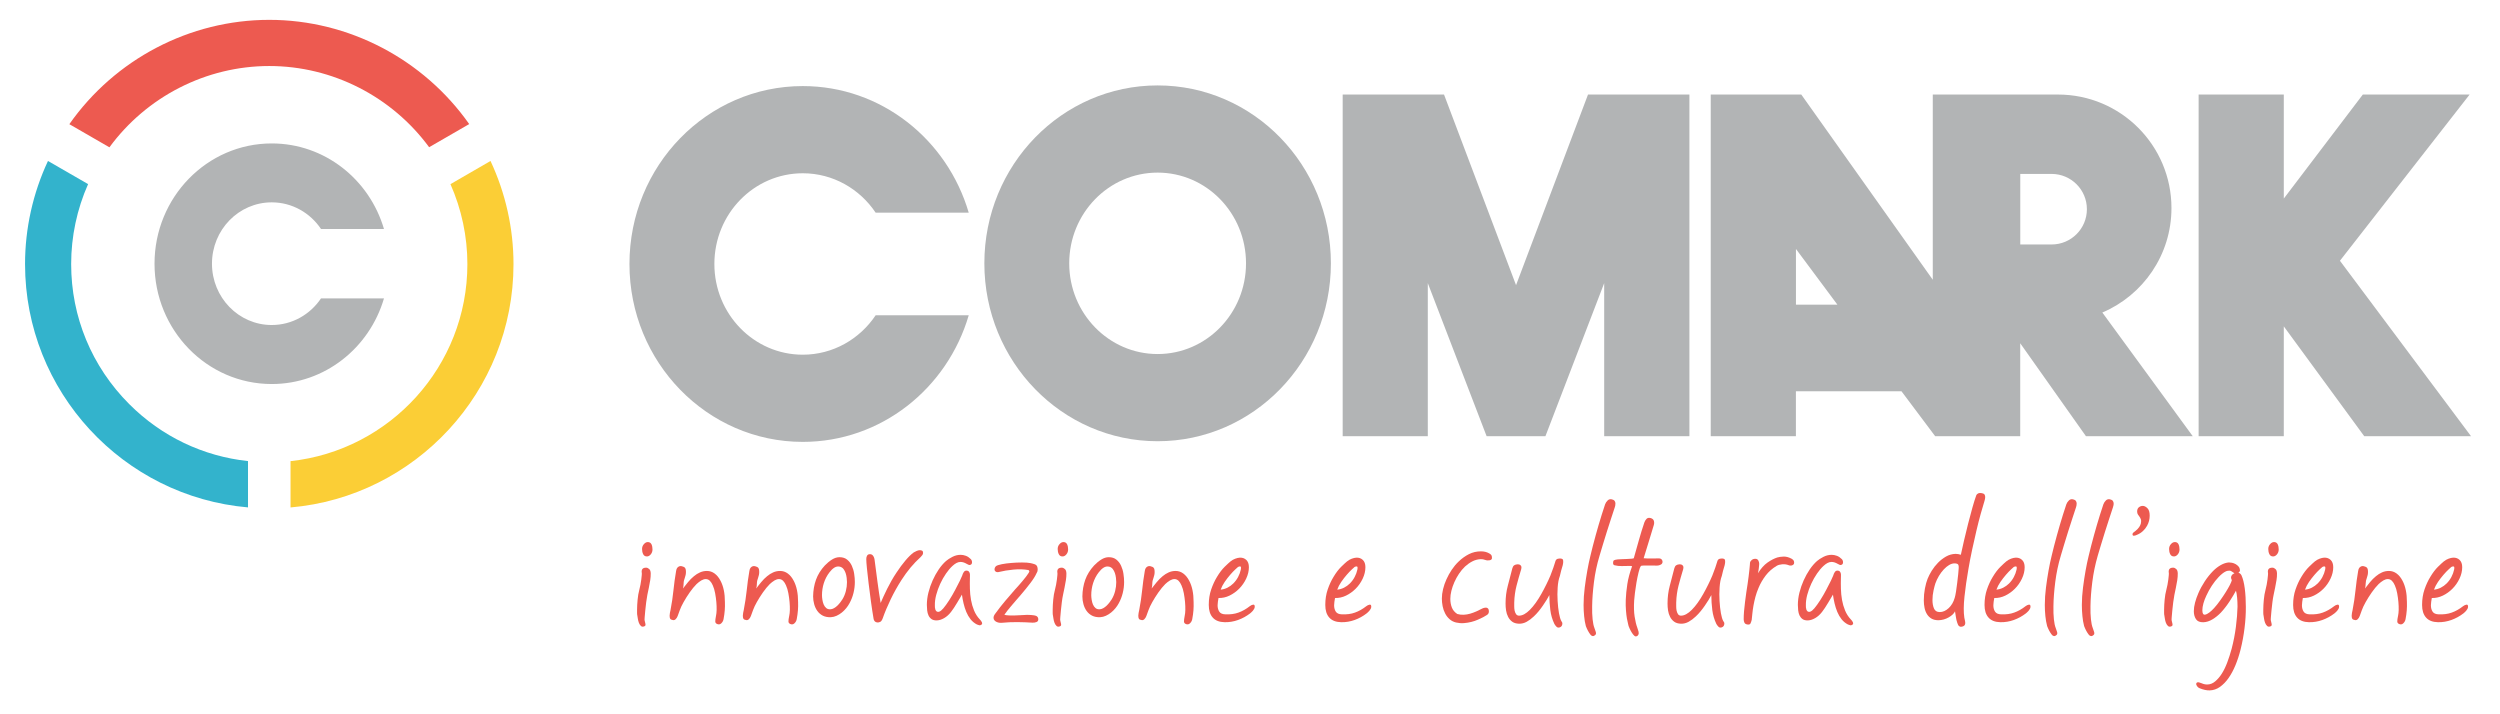 <?xml version="1.0" encoding="UTF-8"?> <svg xmlns="http://www.w3.org/2000/svg" xmlns:xlink="http://www.w3.org/1999/xlink" version="1.1" id="Layer_1" x="0px" y="0px" viewBox="0 0 496.06 141.73" style="enable-background:new 0 0 496.06 141.73;" xml:space="preserve"> <style type="text/css"> .st0{fill:#B2B4B5;} .st1{fill:#ED5A50;} .st2{fill:#33B3CC;} .st3{fill:#FBCE36;} </style> <g> <g> <g> <g> <path class="st0" d="M229.7,16.95c-18.99,0-34.38,15.8-34.38,35.3c0,19.49,15.39,35.3,34.38,35.3 c18.99,0,34.38-15.81,34.38-35.3C264.09,32.75,248.69,16.95,229.7,16.95 M229.7,70.25c-9.68,0-17.54-8.06-17.54-18 c0-9.94,7.85-18,17.54-18c9.69,0,17.54,8.06,17.54,18C247.24,62.19,239.39,70.25,229.7,70.25"></path> </g> <polygon class="st0" points="300.82,56.58 286.53,18.76 266.42,18.76 266.42,86.55 283.31,86.55 283.31,56.18 294.98,86.55 306.65,86.55 318.31,56.18 318.31,86.55 335.22,86.55 335.22,18.76 315.1,18.76 "></polygon> <polygon class="st0" points="453.16,39.4 453.16,18.76 436.26,18.76 436.26,86.55 453.16,86.55 453.16,64.76 469.12,86.55 490.31,86.55 464.3,51.74 490.03,18.76 468.84,18.76 "></polygon> <path class="st0" d="M173.75,62.56c-3.16,4.72-8.46,7.82-14.46,7.82c-9.69,0-17.54-8.06-17.54-18c0-9.95,7.85-18,17.54-18 c6,0,11.3,3.1,14.46,7.82h18.47c-4.26-14.53-17.38-25.12-32.93-25.12c-18.99,0-34.39,15.8-34.39,35.3 c0,19.49,15.4,35.3,34.39,35.3c15.54,0,28.67-10.59,32.93-25.12H173.75z"></path> <path class="st0" d="M435.09,86.55l-17.93-24.53v-0.01c8.06-3.43,13.71-11.42,13.71-20.73c0-12.44-10.08-22.52-22.52-22.52h-4.59 l0,0h-20.25l0,36.75l-26.09-36.75h-17.97v67.79h16.9v-8.91h20.95l6.68,8.91l16.88,0l0-18.44l13.04,18.44H435.09z M356.36,60.46 V49.4l8.23,11.06H356.36z M407.09,48.51h-6.22v-14h6.22c3.86,0,7,3.13,7,7S410.96,48.51,407.09,48.51"></path> </g> <g> <path class="st0" d="M63.7,59.2c-2.14,3.19-5.72,5.29-9.78,5.29c-6.55,0-11.86-5.45-11.86-12.17c0-6.72,5.31-12.17,11.86-12.17 c4.06,0,7.64,2.1,9.78,5.29h12.49c-2.88-9.83-11.76-16.98-22.27-16.98c-12.84,0-23.26,10.69-23.26,23.87s10.41,23.87,23.26,23.87 c10.51,0,19.39-7.16,22.27-16.99H63.7z"></path> <g> <path class="st1" d="M53.43,3.94c15.79,0,30.63,7.83,39.67,20.68l-7.95,4.59C77.78,19.18,65.98,13.1,53.43,13.1 c-12.55,0-24.35,6.09-31.72,16.13l-7.95-4.59C22.79,11.77,37.63,3.94,53.43,3.94"></path> <path class="st2" d="M9.52,31.94l7.96,4.59c-2.21,4.98-3.36,10.4-3.36,15.87c0,10.48,4.09,20.35,11.53,27.79 c6.42,6.43,14.67,10.35,23.56,11.3v9.19C24.45,98.54,4.97,77.7,4.97,52.4C4.97,45.33,6.53,38.33,9.52,31.94"></path> <path class="st3" d="M97.33,31.94c2.99,6.39,4.56,13.39,4.56,20.47c0,25.3-19.49,46.13-44.24,48.28v-9.19 c19.7-2.12,35.09-18.84,35.09-39.09c0-5.47-1.15-10.89-3.36-15.87L97.33,31.94"></path> </g> </g> </g> <g> <path class="st1" d="M128.22,119.5c-0.07,0.56-0.13,1.1-0.18,1.61c-0.05,0.51-0.09,0.96-0.12,1.34c-0.03,0.38-0.04,0.6-0.01,0.66 c0.04,0.18,0.09,0.4,0.15,0.65c0.06,0.25,0.01,0.41-0.15,0.49c-0.3,0.14-0.54,0.13-0.72-0.03c-0.18-0.16-0.32-0.38-0.42-0.64 c-0.1-0.27-0.17-0.54-0.21-0.83c-0.04-0.28-0.07-0.47-0.09-0.57c-0.04-0.16-0.06-0.34-0.06-0.54c0-0.2,0-0.43,0-0.69 c0-0.6,0.04-1.26,0.11-1.98c0.07-0.72,0.17-1.33,0.31-1.83c0.1-0.36,0.18-0.73,0.25-1.11c0.07-0.38,0.13-0.73,0.17-1.06 c0.04-0.33,0.07-0.62,0.09-0.86c0.02-0.24,0.02-0.39,0-0.45c-0.1-0.68,0.19-1.02,0.87-1.02c0.14,0,0.25,0.03,0.34,0.09 c0.09,0.06,0.18,0.12,0.26,0.18c0.2,0.16,0.3,0.46,0.31,0.88c0.01,0.43-0.03,0.88-0.1,1.34c-0.08,0.46-0.17,0.95-0.27,1.47 c-0.1,0.52-0.2,1-0.3,1.44C128.37,118.45,128.29,118.94,128.22,119.5z M127.61,109.94c-0.14-0.29-0.21-0.63-0.21-1 c0-0.38,0.12-0.71,0.38-0.99c0.25-0.28,0.52-0.41,0.82-0.39c0.32,0.02,0.54,0.18,0.68,0.46c0.13,0.29,0.19,0.63,0.19,1.01 c0,0.38-0.12,0.71-0.36,0.99c-0.24,0.28-0.51,0.41-0.81,0.39C127.98,110.39,127.75,110.24,127.61,109.94z"></path> <path class="st1" d="M136.52,115.51c0.36-0.44,0.76-0.84,1.2-1.2c0.36-0.3,0.75-0.54,1.17-0.73c0.42-0.19,0.88-0.29,1.38-0.29 c0.56,0,1.07,0.17,1.53,0.51c0.46,0.34,0.85,0.82,1.17,1.44c0.28,0.52,0.5,1.14,0.65,1.86c0.15,0.72,0.22,1.51,0.22,2.37 c0.02,0.56,0.01,1.11-0.03,1.63c-0.04,0.53-0.12,1.12-0.24,1.76c-0.06,0.32-0.21,0.59-0.45,0.82c-0.24,0.23-0.52,0.28-0.84,0.13 c-0.22-0.1-0.34-0.26-0.35-0.48c-0.01-0.22,0.04-0.63,0.16-1.23c0.06-0.24,0.09-0.6,0.11-1.08c0.01-0.48-0.01-1.01-0.06-1.58 c-0.05-0.57-0.13-1.15-0.24-1.74c-0.11-0.59-0.26-1.1-0.46-1.54c-0.16-0.38-0.35-0.68-0.58-0.91c-0.23-0.23-0.5-0.35-0.82-0.35 c-0.28,0-0.57,0.09-0.88,0.27c-0.31,0.18-0.62,0.42-0.94,0.72c-0.46,0.46-0.91,1.01-1.36,1.65c-0.45,0.64-0.85,1.28-1.21,1.92 c-0.34,0.6-0.59,1.13-0.76,1.61c-0.17,0.47-0.31,0.87-0.43,1.18c-0.1,0.26-0.23,0.46-0.4,0.62c-0.16,0.15-0.34,0.21-0.52,0.17 c-0.29-0.04-0.47-0.13-0.55-0.26c-0.08-0.13-0.12-0.33-0.12-0.62c0-0.16,0.02-0.34,0.06-0.54c0.04-0.2,0.08-0.39,0.12-0.57 c0.26-1.34,0.45-2.64,0.58-3.9c0.13-1.26,0.3-2.55,0.53-3.87c0.04-0.28,0.12-0.49,0.24-0.63c0.12-0.14,0.25-0.23,0.41-0.29 c0.15-0.05,0.31-0.05,0.48-0.01c0.17,0.04,0.31,0.09,0.43,0.15c0.16,0.08,0.26,0.21,0.32,0.39c0.05,0.18,0.07,0.38,0.07,0.6 c0,0.2-0.02,0.4-0.06,0.59c-0.04,0.19-0.09,0.37-0.15,0.53c-0.16,0.4-0.25,0.79-0.25,1.17c-0.01,0.38-0.05,0.71-0.13,0.99 C135.82,116.37,136.16,115.95,136.52,115.51z"></path> <path class="st1" d="M151.04,115.51c0.36-0.44,0.76-0.84,1.2-1.2c0.36-0.3,0.75-0.54,1.17-0.73c0.42-0.19,0.88-0.29,1.38-0.29 c0.56,0,1.07,0.17,1.53,0.51c0.46,0.34,0.85,0.82,1.17,1.44c0.28,0.52,0.5,1.14,0.65,1.86c0.15,0.72,0.22,1.51,0.22,2.37 c0.02,0.56,0.01,1.11-0.03,1.63c-0.04,0.53-0.12,1.12-0.24,1.76c-0.06,0.32-0.21,0.59-0.45,0.82c-0.24,0.23-0.52,0.28-0.84,0.13 c-0.22-0.1-0.34-0.26-0.35-0.48c-0.01-0.22,0.04-0.63,0.17-1.23c0.06-0.24,0.09-0.6,0.11-1.08c0.01-0.48-0.01-1.01-0.06-1.58 c-0.05-0.57-0.13-1.15-0.24-1.74c-0.11-0.59-0.26-1.1-0.46-1.54c-0.16-0.38-0.35-0.68-0.58-0.91c-0.23-0.23-0.5-0.35-0.82-0.35 c-0.28,0-0.57,0.09-0.88,0.27c-0.31,0.18-0.62,0.42-0.94,0.72c-0.46,0.46-0.91,1.01-1.36,1.65c-0.45,0.64-0.85,1.28-1.21,1.92 c-0.34,0.6-0.59,1.13-0.76,1.61c-0.17,0.47-0.31,0.87-0.43,1.18c-0.1,0.26-0.23,0.46-0.4,0.62c-0.16,0.15-0.34,0.21-0.52,0.17 c-0.29-0.04-0.47-0.13-0.55-0.26c-0.08-0.13-0.12-0.33-0.12-0.62c0-0.16,0.02-0.34,0.06-0.54c0.04-0.2,0.08-0.39,0.12-0.57 c0.26-1.34,0.45-2.64,0.59-3.9c0.13-1.26,0.3-2.55,0.53-3.87c0.04-0.28,0.12-0.49,0.24-0.63c0.12-0.14,0.25-0.23,0.41-0.29 c0.15-0.05,0.31-0.05,0.48-0.01c0.17,0.04,0.31,0.09,0.43,0.15c0.16,0.08,0.26,0.21,0.32,0.39c0.05,0.18,0.07,0.38,0.07,0.6 c0,0.2-0.02,0.4-0.06,0.59c-0.04,0.19-0.09,0.37-0.15,0.53c-0.16,0.4-0.25,0.79-0.25,1.17c-0.01,0.38-0.05,0.71-0.13,0.99 C150.34,116.37,150.68,115.95,151.04,115.51z"></path> <path class="st1" d="M161.91,115.04c0.37-1.03,0.96-1.97,1.75-2.83c0.46-0.48,0.94-0.88,1.44-1.19c0.5-0.31,0.99-0.46,1.47-0.46 c0.62,0,1.13,0.16,1.53,0.49c0.4,0.33,0.71,0.74,0.93,1.23c0.22,0.49,0.38,1.02,0.46,1.59c0.09,0.57,0.13,1.11,0.13,1.61 c0,0.74-0.09,1.47-0.27,2.19c-0.18,0.72-0.44,1.39-0.78,2.01c-0.18,0.34-0.4,0.67-0.66,0.99c-0.26,0.32-0.55,0.61-0.87,0.87 c-0.32,0.26-0.66,0.47-1.03,0.64c-0.37,0.17-0.76,0.27-1.16,0.29c-0.62,0.02-1.15-0.09-1.59-0.31c-0.44-0.23-0.8-0.54-1.08-0.93 c-0.28-0.39-0.49-0.84-0.63-1.35c-0.14-0.51-0.21-1.02-0.21-1.54C161.36,117.17,161.54,116.08,161.91,115.04z M165.56,112.63 c-0.35,0.22-0.67,0.53-0.97,0.93c-0.5,0.64-0.87,1.36-1.12,2.14c-0.25,0.79-0.37,1.6-0.37,2.42c0,0.26,0.03,0.55,0.08,0.88 c0.05,0.33,0.13,0.64,0.25,0.93c0.12,0.29,0.29,0.53,0.51,0.72c0.22,0.19,0.5,0.27,0.84,0.25c0.24-0.02,0.47-0.09,0.7-0.22 c0.23-0.13,0.45-0.29,0.66-0.49c0.21-0.2,0.4-0.42,0.58-0.65c0.18-0.23,0.33-0.44,0.45-0.64c0.3-0.5,0.52-1.04,0.67-1.63 c0.15-0.59,0.22-1.18,0.22-1.76c0-0.24-0.02-0.52-0.06-0.85c-0.04-0.33-0.11-0.65-0.21-0.95c-0.1-0.3-0.24-0.56-0.42-0.8 c-0.18-0.23-0.41-0.38-0.68-0.46C166.28,112.35,165.91,112.41,165.56,112.63z"></path> <path class="st1" d="M180.68,112.61c-0.64,0.77-1.24,1.6-1.8,2.47c-0.8,1.24-1.51,2.52-2.14,3.83c-0.63,1.31-1.16,2.56-1.58,3.76 c-0.14,0.38-0.3,0.62-0.5,0.72c-0.19,0.1-0.39,0.14-0.62,0.12c-0.22-0.04-0.38-0.12-0.48-0.24c-0.1-0.12-0.17-0.26-0.21-0.42 c-0.18-1.06-0.36-2.21-0.53-3.47c-0.17-1.25-0.33-2.44-0.46-3.57c-0.14-1.13-0.25-2.14-0.34-3.03c-0.09-0.89-0.13-1.5-0.13-1.84 c0-0.24,0.04-0.45,0.13-0.63c0.09-0.18,0.22-0.29,0.41-0.33c0.34-0.06,0.6,0.03,0.78,0.26c0.18,0.23,0.29,0.51,0.33,0.85 c0.18,1.38,0.37,2.83,0.57,4.34c0.2,1.51,0.41,2.92,0.63,4.21c0.16-0.38,0.35-0.81,0.57-1.29c0.22-0.48,0.47-0.99,0.73-1.53 c0.27-0.54,0.56-1.08,0.87-1.63c0.31-0.55,0.65-1.08,1-1.61c0.58-0.88,1.16-1.66,1.74-2.35c0.58-0.69,1.13-1.23,1.65-1.61 c0.16-0.1,0.35-0.2,0.59-0.3c0.23-0.1,0.44-0.15,0.64-0.15c0.18,0,0.33,0.04,0.45,0.11c0.12,0.07,0.18,0.21,0.18,0.44 c0,0.16-0.05,0.31-0.17,0.45c-0.11,0.14-0.21,0.26-0.31,0.36C181.99,111.15,181.32,111.85,180.68,112.61z"></path> <path class="st1" d="M194.28,124.06c-0.17-0.04-0.32-0.09-0.44-0.15c-0.5-0.26-0.92-0.61-1.26-1.04 c-0.34-0.43-0.62-0.91-0.84-1.44c-0.22-0.53-0.4-1.09-0.54-1.68c-0.14-0.59-0.25-1.18-0.33-1.76c-0.1,0.18-0.24,0.42-0.42,0.72 c-0.18,0.3-0.37,0.62-0.57,0.95c-0.2,0.33-0.4,0.65-0.6,0.96c-0.2,0.31-0.39,0.58-0.57,0.8c-0.42,0.54-0.88,0.95-1.37,1.23 c-0.49,0.28-0.96,0.43-1.39,0.45c-0.46,0.02-0.83-0.06-1.1-0.25c-0.27-0.19-0.48-0.44-0.61-0.73c-0.14-0.3-0.23-0.64-0.27-1.02 c-0.04-0.38-0.06-0.74-0.06-1.08c0-0.78,0.1-1.59,0.31-2.43c0.21-0.84,0.49-1.65,0.84-2.43c0.35-0.78,0.75-1.5,1.21-2.18 c0.46-0.67,0.94-1.22,1.44-1.66c0.32-0.28,0.74-0.55,1.26-0.82c0.52-0.27,1.07-0.41,1.65-0.41c0.34,0,0.69,0.07,1.04,0.2 c0.35,0.13,0.68,0.36,1,0.68c0.1,0.12,0.17,0.26,0.2,0.43c0.03,0.17,0.01,0.32-0.04,0.45c-0.06,0.13-0.17,0.21-0.33,0.25 c-0.16,0.04-0.38-0.03-0.66-0.21c-0.44-0.26-0.85-0.39-1.23-0.39c-0.28,0-0.55,0.07-0.81,0.21c-0.26,0.14-0.52,0.33-0.78,0.57 c-0.44,0.4-0.88,0.91-1.3,1.53c-0.43,0.62-0.81,1.29-1.14,2.01c-0.33,0.72-0.6,1.46-0.8,2.21c-0.2,0.75-0.29,1.46-0.27,2.12 c0,0.12,0,0.25,0.01,0.39c0.01,0.14,0.04,0.28,0.09,0.42c0.05,0.14,0.12,0.25,0.21,0.33c0.09,0.08,0.21,0.12,0.38,0.12 c0.2-0.02,0.38-0.11,0.55-0.26c0.17-0.15,0.31-0.29,0.43-0.43c0.36-0.42,0.75-0.97,1.19-1.65c0.43-0.68,0.83-1.36,1.18-2.04 c0.36-0.68,0.67-1.28,0.93-1.81c0.26-0.53,0.41-0.87,0.45-1c0.08-0.28,0.18-0.52,0.32-0.71c0.13-0.19,0.3-0.29,0.52-0.29 c0.2,0,0.35,0.05,0.45,0.15c0.1,0.1,0.17,0.23,0.21,0.38c0.04,0.15,0.05,0.32,0.04,0.5c-0.01,0.18-0.01,0.33-0.01,0.45 c-0.02,0.68-0.02,1.39,0,2.13c0.02,0.74,0.09,1.47,0.22,2.21s0.33,1.42,0.6,2.08c0.27,0.66,0.64,1.25,1.13,1.77 c0.1,0.1,0.21,0.22,0.31,0.38c0.11,0.15,0.17,0.29,0.17,0.43c0,0.08-0.04,0.16-0.12,0.24 C194.62,124.05,194.45,124.1,194.28,124.06z"></path> <path class="st1" d="M200.12,122.11c0.38,0.02,0.79,0.03,1.25,0.01c0.45-0.01,0.88-0.03,1.3-0.06c0.42-0.03,0.75-0.05,0.99-0.05 c0.08,0,0.2,0,0.36,0c0.18,0,0.36,0.01,0.55,0.02c0.19,0.01,0.38,0.03,0.55,0.06c0.18,0.03,0.33,0.06,0.45,0.11 c0.12,0.04,0.23,0.12,0.32,0.24c0.09,0.12,0.13,0.27,0.13,0.45c0,0.28-0.13,0.46-0.39,0.55c-0.26,0.09-0.52,0.13-0.78,0.11 c-0.94-0.06-1.94-0.1-3-0.11c-1.06-0.01-2.05,0.04-2.97,0.13c-0.16,0.02-0.34,0.02-0.54,0c-0.2-0.02-0.39-0.07-0.57-0.15 s-0.33-0.19-0.45-0.33c-0.12-0.14-0.18-0.31-0.18-0.51c0-0.26,0.12-0.54,0.36-0.84c0.62-0.86,1.28-1.7,1.97-2.52 c0.69-0.82,1.35-1.59,1.99-2.31c0.06-0.06,0.17-0.18,0.33-0.36c0.16-0.18,0.35-0.39,0.57-0.64c0.22-0.25,0.45-0.52,0.67-0.79 c0.23-0.28,0.44-0.54,0.63-0.79c0.19-0.25,0.34-0.46,0.45-0.65c0.11-0.18,0.16-0.3,0.13-0.36c-0.04-0.1-0.1-0.17-0.18-0.21 c-0.9-0.16-1.88-0.19-2.96-0.09c-1.07,0.1-2.04,0.26-2.92,0.48c-0.22,0.06-0.42,0.04-0.59-0.07c-0.17-0.11-0.25-0.26-0.25-0.44 c0-0.26,0.1-0.48,0.3-0.66c0.18-0.14,0.56-0.26,1.14-0.38c0.58-0.11,1.22-0.2,1.92-0.25c0.7-0.06,1.4-0.09,2.1-0.09 c0.7,0,1.25,0.04,1.65,0.12c0.24,0.04,0.52,0.12,0.83,0.22c0.31,0.11,0.5,0.3,0.56,0.59c0.04,0.12,0.06,0.3,0.06,0.54 c0,0.22-0.08,0.45-0.24,0.69c-0.12,0.28-0.29,0.59-0.51,0.93c-0.22,0.34-0.47,0.7-0.75,1.06c-0.28,0.37-0.58,0.75-0.9,1.14 c-0.32,0.39-0.64,0.78-0.96,1.15c-0.34,0.4-0.67,0.78-0.99,1.14c-0.32,0.36-0.62,0.71-0.9,1.05c-0.24,0.28-0.48,0.57-0.71,0.86 c-0.23,0.29-0.45,0.59-0.65,0.88C199.47,122.05,199.74,122.09,200.12,122.11z"></path> <path class="st1" d="M210.69,119.5c-0.07,0.56-0.13,1.1-0.18,1.61c-0.05,0.51-0.09,0.96-0.12,1.34c-0.03,0.38-0.04,0.6-0.01,0.66 c0.04,0.18,0.09,0.4,0.15,0.65c0.06,0.25,0.01,0.41-0.15,0.49c-0.3,0.14-0.54,0.13-0.72-0.03c-0.18-0.16-0.32-0.38-0.42-0.64 c-0.1-0.27-0.17-0.54-0.21-0.83c-0.04-0.28-0.07-0.47-0.09-0.57c-0.04-0.16-0.06-0.34-0.06-0.54c0-0.2,0-0.43,0-0.69 c0-0.6,0.04-1.26,0.11-1.98c0.07-0.72,0.17-1.33,0.31-1.83c0.1-0.36,0.18-0.73,0.25-1.11c0.07-0.38,0.13-0.73,0.17-1.06 c0.04-0.33,0.07-0.62,0.09-0.86c0.02-0.24,0.02-0.39,0-0.45c-0.1-0.68,0.19-1.02,0.87-1.02c0.14,0,0.25,0.03,0.35,0.09 c0.09,0.06,0.18,0.12,0.26,0.18c0.2,0.16,0.3,0.46,0.31,0.88c0.01,0.43-0.03,0.88-0.1,1.34c-0.08,0.46-0.17,0.95-0.27,1.47 c-0.1,0.52-0.2,1-0.3,1.44C210.84,118.45,210.76,118.94,210.69,119.5z M210.08,109.94c-0.14-0.29-0.21-0.63-0.21-1 c0-0.38,0.12-0.71,0.38-0.99c0.25-0.28,0.52-0.41,0.83-0.39c0.32,0.02,0.54,0.18,0.67,0.46c0.13,0.29,0.19,0.63,0.19,1.01 c0,0.38-0.12,0.71-0.36,0.99c-0.24,0.28-0.51,0.41-0.81,0.39C210.45,110.39,210.22,110.24,210.08,109.94z"></path> <path class="st1" d="M215.34,115.04c0.37-1.03,0.96-1.97,1.75-2.83c0.46-0.48,0.94-0.88,1.44-1.19c0.5-0.31,0.99-0.46,1.47-0.46 c0.62,0,1.13,0.16,1.53,0.49c0.4,0.33,0.71,0.74,0.93,1.23c0.22,0.49,0.38,1.02,0.46,1.59c0.09,0.57,0.13,1.11,0.13,1.61 c0,0.74-0.09,1.47-0.27,2.19c-0.18,0.72-0.44,1.39-0.78,2.01c-0.18,0.34-0.4,0.67-0.66,0.99c-0.26,0.32-0.55,0.61-0.87,0.87 c-0.32,0.26-0.66,0.47-1.03,0.64c-0.37,0.17-0.76,0.27-1.16,0.29c-0.62,0.02-1.15-0.09-1.59-0.31c-0.44-0.23-0.8-0.54-1.08-0.93 c-0.28-0.39-0.49-0.84-0.63-1.35c-0.14-0.51-0.21-1.02-0.21-1.54C214.79,117.17,214.97,116.08,215.34,115.04z M218.99,112.63 c-0.35,0.22-0.67,0.53-0.97,0.93c-0.5,0.64-0.87,1.36-1.12,2.14c-0.25,0.79-0.37,1.6-0.37,2.42c0,0.26,0.03,0.55,0.08,0.88 c0.05,0.33,0.13,0.64,0.25,0.93c0.12,0.29,0.29,0.53,0.51,0.72c0.22,0.19,0.5,0.27,0.84,0.25c0.24-0.02,0.47-0.09,0.7-0.22 c0.23-0.13,0.45-0.29,0.66-0.49c0.21-0.2,0.4-0.42,0.58-0.65c0.18-0.23,0.33-0.44,0.45-0.64c0.3-0.5,0.52-1.04,0.67-1.63 c0.15-0.59,0.22-1.18,0.22-1.76c0-0.24-0.02-0.52-0.06-0.85c-0.04-0.33-0.11-0.65-0.21-0.95c-0.1-0.3-0.24-0.56-0.42-0.8 c-0.18-0.23-0.41-0.38-0.68-0.46C219.71,112.35,219.34,112.41,218.99,112.63z"></path> <path class="st1" d="M229.52,115.51c0.36-0.44,0.76-0.84,1.2-1.2c0.36-0.3,0.75-0.54,1.17-0.73c0.42-0.19,0.88-0.29,1.38-0.29 c0.56,0,1.07,0.17,1.53,0.51c0.46,0.34,0.85,0.82,1.17,1.44c0.28,0.52,0.5,1.14,0.65,1.86c0.15,0.72,0.22,1.51,0.22,2.37 c0.02,0.56,0.01,1.11-0.03,1.63c-0.04,0.53-0.12,1.12-0.24,1.76c-0.06,0.32-0.21,0.59-0.45,0.82c-0.24,0.23-0.52,0.28-0.84,0.13 c-0.22-0.1-0.34-0.26-0.35-0.48c-0.01-0.22,0.05-0.63,0.16-1.23c0.06-0.24,0.1-0.6,0.11-1.08c0.01-0.48-0.01-1.01-0.06-1.58 c-0.05-0.57-0.13-1.15-0.24-1.74c-0.11-0.59-0.26-1.1-0.46-1.54c-0.16-0.38-0.35-0.68-0.58-0.91c-0.23-0.23-0.5-0.35-0.82-0.35 c-0.28,0-0.57,0.09-0.88,0.27c-0.31,0.18-0.62,0.42-0.94,0.72c-0.46,0.46-0.91,1.01-1.36,1.65c-0.45,0.64-0.85,1.28-1.21,1.92 c-0.34,0.6-0.59,1.13-0.76,1.61c-0.17,0.47-0.31,0.87-0.43,1.18c-0.1,0.26-0.23,0.46-0.4,0.62c-0.16,0.15-0.34,0.21-0.52,0.17 c-0.29-0.04-0.47-0.13-0.55-0.26c-0.08-0.13-0.12-0.33-0.12-0.62c0-0.16,0.02-0.34,0.06-0.54c0.04-0.2,0.08-0.39,0.12-0.57 c0.26-1.34,0.45-2.64,0.58-3.9c0.13-1.26,0.3-2.55,0.53-3.87c0.04-0.28,0.12-0.49,0.24-0.63c0.12-0.14,0.25-0.23,0.41-0.29 c0.15-0.05,0.31-0.05,0.48-0.01c0.17,0.04,0.31,0.09,0.43,0.15c0.16,0.08,0.26,0.21,0.32,0.39c0.05,0.18,0.07,0.38,0.07,0.6 c0,0.2-0.02,0.4-0.06,0.59c-0.04,0.19-0.09,0.37-0.15,0.53c-0.16,0.4-0.25,0.79-0.25,1.17c-0.01,0.38-0.05,0.71-0.13,0.99 C228.82,116.37,229.16,115.95,229.52,115.51z"></path> <path class="st1" d="M245.66,123.02c-0.86,0.31-1.75,0.46-2.67,0.44c-1.04-0.02-1.83-0.33-2.35-0.92 c-0.53-0.59-0.79-1.42-0.79-2.5c0-1.12,0.16-2.15,0.48-3.08c0.32-0.93,0.7-1.75,1.14-2.47c0.5-0.84,1.02-1.52,1.54-2.03 c0.52-0.51,0.91-0.86,1.15-1.06c0.3-0.24,0.61-0.42,0.94-0.54c0.32-0.12,0.62-0.19,0.91-0.21c0.51-0.02,0.94,0.13,1.28,0.45 c0.34,0.32,0.52,0.8,0.52,1.44c0,0.76-0.18,1.52-0.54,2.28c-0.36,0.76-0.83,1.43-1.41,2.01c-0.56,0.56-1.19,1.01-1.89,1.35 c-0.7,0.34-1.43,0.5-2.19,0.48c-0.04,0.24-0.08,0.49-0.12,0.73c-0.04,0.25-0.06,0.49-0.06,0.71c0,0.5,0.11,0.92,0.33,1.26 c0.22,0.34,0.62,0.52,1.2,0.54c0.98,0.04,1.85-0.07,2.61-0.35c0.76-0.27,1.51-0.69,2.25-1.27c0.2-0.16,0.42-0.26,0.64-0.3 c0.23-0.04,0.34,0.09,0.34,0.39c0,0.16-0.04,0.31-0.12,0.45c-0.08,0.14-0.17,0.27-0.27,0.39c-0.1,0.12-0.21,0.22-0.31,0.31 c-0.11,0.09-0.19,0.15-0.23,0.2C247.31,122.28,246.52,122.71,245.66,123.02z M245.11,112.99c-0.3,0.28-0.64,0.63-1.01,1.06 c-0.37,0.43-0.74,0.9-1.09,1.41c-0.35,0.51-0.62,1.03-0.8,1.54c0.46-0.04,0.91-0.17,1.35-0.39c0.43-0.22,0.82-0.5,1.16-0.84 c0.38-0.38,0.7-0.81,0.95-1.29c0.25-0.48,0.43-0.96,0.53-1.44c0.08-0.4,0.05-0.62-0.08-0.64c-0.13-0.03-0.29,0-0.47,0.1 C245.59,112.55,245.41,112.71,245.11,112.99z"></path> <path class="st1" d="M268.79,123.02c-0.86,0.31-1.75,0.46-2.67,0.44c-1.04-0.02-1.83-0.33-2.36-0.92 c-0.53-0.59-0.79-1.42-0.79-2.5c0-1.12,0.16-2.15,0.48-3.08c0.32-0.93,0.7-1.75,1.14-2.47c0.5-0.84,1.02-1.52,1.54-2.03 c0.52-0.51,0.91-0.86,1.15-1.06c0.3-0.24,0.61-0.42,0.94-0.54c0.32-0.12,0.62-0.19,0.91-0.21c0.51-0.02,0.94,0.13,1.28,0.45 c0.34,0.32,0.52,0.8,0.52,1.44c0,0.76-0.18,1.52-0.54,2.28c-0.36,0.76-0.83,1.43-1.41,2.01c-0.56,0.56-1.19,1.01-1.89,1.35 c-0.7,0.34-1.43,0.5-2.19,0.48c-0.04,0.24-0.08,0.49-0.12,0.73c-0.04,0.25-0.06,0.49-0.06,0.71c0,0.5,0.11,0.92,0.33,1.26 c0.22,0.34,0.62,0.52,1.2,0.54c0.98,0.04,1.85-0.07,2.61-0.35c0.76-0.27,1.51-0.69,2.25-1.27c0.2-0.16,0.41-0.26,0.64-0.3 c0.23-0.04,0.34,0.09,0.34,0.39c0,0.16-0.04,0.31-0.12,0.45c-0.08,0.14-0.17,0.27-0.27,0.39c-0.1,0.12-0.21,0.22-0.31,0.31 c-0.11,0.09-0.19,0.15-0.23,0.2C270.44,122.28,269.65,122.71,268.79,123.02z M268.24,112.99c-0.3,0.28-0.64,0.63-1.01,1.06 c-0.37,0.43-0.74,0.9-1.09,1.41c-0.35,0.51-0.62,1.03-0.8,1.54c0.46-0.04,0.91-0.17,1.35-0.39c0.43-0.22,0.82-0.5,1.16-0.84 c0.38-0.38,0.7-0.81,0.95-1.29c0.25-0.48,0.43-0.96,0.53-1.44c0.08-0.4,0.05-0.62-0.08-0.64c-0.13-0.03-0.29,0-0.47,0.1 C268.72,112.55,268.54,112.71,268.24,112.99z"></path> <path class="st1" d="M293.75,110.95c-0.58,0.04-1.12,0.19-1.62,0.45c-0.5,0.26-0.98,0.6-1.44,1.02c-0.44,0.42-0.84,0.9-1.2,1.44 c-0.36,0.54-0.66,1.09-0.91,1.66c-0.25,0.57-0.45,1.14-0.59,1.71c-0.14,0.57-0.21,1.1-0.21,1.6c0,0.62,0.1,1.19,0.3,1.71 s0.56,0.95,1.08,1.29c0.42,0.12,0.84,0.17,1.28,0.15c0.43-0.02,0.85-0.09,1.27-0.21c0.42-0.12,0.83-0.28,1.25-0.46 c0.41-0.19,0.81-0.39,1.21-0.59c0.14-0.06,0.29-0.11,0.44-0.13c0.15-0.03,0.29-0.03,0.4,0c0.12,0.03,0.22,0.11,0.3,0.22 c0.08,0.12,0.12,0.29,0.12,0.51c0,0.32-0.13,0.55-0.39,0.71c-0.26,0.15-0.51,0.29-0.75,0.44c-0.28,0.14-0.62,0.3-1.02,0.48 c-0.4,0.18-0.84,0.33-1.31,0.45c-0.47,0.12-0.96,0.2-1.48,0.24c-0.52,0.04-1.04,0-1.56-0.12c-0.5-0.12-0.93-0.34-1.29-0.66 c-0.36-0.32-0.66-0.7-0.88-1.14c-0.23-0.44-0.4-0.92-0.5-1.44c-0.1-0.52-0.15-1.02-0.15-1.5c0-0.6,0.08-1.23,0.24-1.89 c0.16-0.66,0.38-1.31,0.68-1.96c0.29-0.65,0.64-1.28,1.05-1.89c0.41-0.61,0.86-1.15,1.37-1.63c0.62-0.6,1.3-1.08,2.04-1.46 c0.74-0.37,1.53-0.55,2.37-0.55c0.62,0,1.16,0.13,1.62,0.39c0.22,0.12,0.37,0.24,0.45,0.36c0.08,0.12,0.12,0.31,0.12,0.57 c0,0.24-0.15,0.39-0.45,0.45c-0.3,0.06-0.59,0.04-0.87-0.06C294.39,110.98,294.07,110.93,293.75,110.95z"></path> <path class="st1" d="M309.08,116.56c-0.06,0.9-0.07,1.79-0.01,2.69c0.05,0.89,0.14,1.7,0.27,2.43c0.13,0.73,0.29,1.24,0.46,1.54 c0.04,0.08,0.09,0.15,0.13,0.22c0.05,0.07,0.08,0.15,0.08,0.26c0,0.4-0.17,0.66-0.5,0.78c-0.28,0.1-0.51,0.05-0.69-0.15 c-0.19-0.2-0.32-0.38-0.4-0.54c-0.41-0.86-0.68-1.78-0.8-2.75c-0.12-0.97-0.19-1.96-0.19-2.96c-0.14,0.28-0.32,0.6-0.54,0.95 c-0.22,0.35-0.46,0.71-0.72,1.1c-0.26,0.38-0.54,0.76-0.85,1.14c-0.31,0.38-0.64,0.73-0.98,1.05c-0.46,0.44-0.93,0.79-1.42,1.06 c-0.49,0.27-1,0.39-1.51,0.38c-0.56-0.02-1.01-0.15-1.35-0.4c-0.34-0.25-0.61-0.56-0.81-0.95c-0.2-0.38-0.33-0.8-0.41-1.28 c-0.07-0.47-0.1-0.92-0.1-1.37c0-1.26,0.15-2.44,0.45-3.55c0.3-1.11,0.6-2.26,0.9-3.46c0.08-0.28,0.2-0.47,0.36-0.58 c0.16-0.11,0.38-0.18,0.66-0.2c0.08,0,0.18,0.01,0.29,0.03c0.11,0.02,0.21,0.07,0.3,0.15c0.09,0.08,0.15,0.18,0.18,0.3 c0.03,0.12,0.01,0.29-0.04,0.51c-0.34,1.12-0.65,2.2-0.92,3.25c-0.27,1.05-0.43,2.18-0.46,3.38c0,0.18,0,0.42,0,0.72 c0,0.28,0.02,0.55,0.07,0.82c0.05,0.27,0.15,0.51,0.29,0.72c0.14,0.21,0.34,0.31,0.6,0.31c0.34,0,0.69-0.1,1.05-0.3 c0.36-0.2,0.72-0.48,1.08-0.84c0.4-0.4,0.79-0.87,1.18-1.41c0.38-0.54,0.75-1.12,1.1-1.74c0.35-0.62,0.68-1.25,0.99-1.88 c0.31-0.63,0.59-1.23,0.83-1.81c0.22-0.56,0.41-1.07,0.57-1.53c0.16-0.46,0.28-0.83,0.36-1.11c0.04-0.22,0.12-0.39,0.24-0.51 c0.12-0.12,0.31-0.19,0.59-0.21c0.51-0.04,0.77,0.12,0.77,0.48c0,0.12,0,0.25-0.01,0.39c-0.01,0.14-0.04,0.29-0.08,0.45 c-0.1,0.32-0.21,0.69-0.32,1.1c-0.11,0.41-0.2,0.75-0.25,1.04C309.28,114.9,309.14,115.66,309.08,116.56z"></path> <path class="st1" d="M316.28,115.5c-0.22,1.75-0.34,3.34-0.36,4.79c-0.02,0.98,0.01,1.84,0.09,2.59c0.08,0.75,0.2,1.32,0.36,1.72 c0.1,0.26,0.19,0.53,0.27,0.79c0.08,0.27,0.05,0.47-0.09,0.59c-0.22,0.2-0.41,0.28-0.58,0.22c-0.17-0.05-0.3-0.14-0.4-0.29 c-0.34-0.44-0.64-1-0.9-1.68c-0.16-0.62-0.28-1.28-0.34-1.98c-0.07-0.7-0.11-1.43-0.11-2.19c0-1.14,0.08-2.3,0.23-3.48 c0.15-1.18,0.32-2.3,0.51-3.36c0.19-1.06,0.39-2.02,0.6-2.87c0.21-0.85,0.38-1.53,0.5-2.03c0.38-1.46,0.76-2.84,1.14-4.14 c0.38-1.3,0.81-2.67,1.29-4.11c0.1-0.28,0.27-0.54,0.5-0.76c0.23-0.23,0.5-0.3,0.83-0.23c0.28,0.06,0.47,0.17,0.57,0.33 c0.1,0.16,0.15,0.32,0.15,0.48c0,0.16-0.01,0.31-0.04,0.45c-0.03,0.14-0.06,0.26-0.1,0.36c-0.2,0.62-0.44,1.35-0.72,2.19 c-0.28,0.84-0.56,1.7-0.83,2.58c-0.27,0.88-0.54,1.74-0.79,2.56c-0.26,0.83-0.48,1.57-0.66,2.21 C316.86,112,316.5,113.75,316.28,115.5z"></path> <path class="st1" d="M328.28,112.22c-0.36-0.01-0.74-0.01-1.14-0.01c-0.38,0-0.72,0-1.04,0.01c-0.31,0.01-0.49,0.04-0.52,0.11 c-0.16,0.24-0.32,0.67-0.46,1.29c-0.15,0.62-0.29,1.29-0.41,1.99c-0.12,0.71-0.22,1.39-0.3,2.04c-0.08,0.65-0.13,1.14-0.15,1.48 c-0.08,1.24-0.05,2.31,0.09,3.22c0.14,0.91,0.32,1.65,0.54,2.23c0.1,0.26,0.18,0.52,0.24,0.77c0.06,0.25,0.04,0.46-0.06,0.62 c0,0.02-0.04,0.07-0.12,0.16c-0.08,0.09-0.2,0.14-0.36,0.15c-0.16,0.01-0.34-0.12-0.54-0.38c-0.34-0.44-0.64-1-0.9-1.68 c0-0.02-0.04-0.16-0.1-0.42c-0.07-0.26-0.15-0.62-0.23-1.06c-0.08-0.45-0.14-0.99-0.19-1.62c-0.05-0.63-0.07-1.33-0.04-2.12 c0.04-0.96,0.14-1.99,0.31-3.1c0.17-1.11,0.49-2.29,0.95-3.55c-0.14-0.04-0.33-0.06-0.57-0.06c-0.24,0-0.49,0-0.75,0.02 c-0.26,0.01-0.52,0.01-0.78,0.01c-0.26,0-0.49-0.01-0.69-0.03c-0.28-0.04-0.52-0.09-0.71-0.13c-0.19-0.05-0.28-0.2-0.28-0.46 c0-0.28,0.06-0.46,0.2-0.53c0.13-0.07,0.36-0.13,0.71-0.17c0.14-0.02,0.38-0.03,0.73-0.04c0.35-0.01,0.71-0.02,1.07-0.04 c0.36-0.02,0.68-0.04,0.96-0.06c0.28-0.02,0.43-0.06,0.45-0.12c0.34-1.2,0.67-2.38,1-3.55c0.33-1.17,0.69-2.35,1.09-3.53 c0.1-0.28,0.25-0.51,0.44-0.71c0.19-0.19,0.45-0.24,0.79-0.16c0.36,0.1,0.58,0.29,0.66,0.57c0.08,0.28,0.07,0.57-0.03,0.87 c-0.34,1.12-0.67,2.21-1,3.29c-0.33,1.07-0.67,2.15-1,3.25c0.44,0.04,0.94,0.06,1.51,0.05c0.57-0.01,1.07-0.02,1.49-0.02 c0.26,0,0.45,0.07,0.57,0.21c0.12,0.14,0.18,0.29,0.18,0.45c0,0.22-0.09,0.39-0.25,0.51c-0.17,0.12-0.38,0.2-0.62,0.24 C328.88,112.23,328.64,112.24,328.28,112.22z"></path> <path class="st1" d="M341.21,116.56c-0.06,0.9-0.07,1.79-0.01,2.69c0.05,0.89,0.14,1.7,0.27,2.43c0.13,0.73,0.29,1.24,0.46,1.54 c0.04,0.08,0.09,0.15,0.14,0.22c0.05,0.07,0.08,0.15,0.08,0.26c0,0.4-0.17,0.66-0.5,0.78c-0.28,0.1-0.51,0.05-0.69-0.15 c-0.19-0.2-0.32-0.38-0.4-0.54c-0.41-0.86-0.68-1.78-0.8-2.75c-0.12-0.97-0.19-1.96-0.19-2.96c-0.14,0.28-0.32,0.6-0.54,0.95 c-0.22,0.35-0.46,0.71-0.72,1.1c-0.26,0.38-0.54,0.76-0.85,1.14c-0.31,0.38-0.64,0.73-0.98,1.05c-0.46,0.44-0.93,0.79-1.42,1.06 c-0.49,0.27-1,0.39-1.51,0.38c-0.56-0.02-1.01-0.15-1.35-0.4c-0.34-0.25-0.61-0.56-0.81-0.95c-0.2-0.38-0.33-0.8-0.41-1.28 c-0.07-0.47-0.1-0.92-0.1-1.37c0-1.26,0.15-2.44,0.45-3.55c0.3-1.11,0.6-2.26,0.9-3.46c0.08-0.28,0.2-0.47,0.36-0.58 c0.16-0.11,0.38-0.18,0.66-0.2c0.08,0,0.17,0.01,0.29,0.03c0.11,0.02,0.21,0.07,0.3,0.15c0.09,0.08,0.15,0.18,0.18,0.3 c0.03,0.12,0.01,0.29-0.04,0.51c-0.34,1.12-0.65,2.2-0.92,3.25c-0.27,1.05-0.43,2.18-0.46,3.38c0,0.18,0,0.42,0,0.72 c0,0.28,0.02,0.55,0.07,0.82c0.05,0.27,0.15,0.51,0.28,0.72c0.14,0.21,0.34,0.31,0.6,0.31c0.34,0,0.69-0.1,1.05-0.3 c0.36-0.2,0.72-0.48,1.08-0.84c0.4-0.4,0.79-0.87,1.18-1.41c0.38-0.54,0.75-1.12,1.1-1.74c0.35-0.62,0.68-1.25,0.99-1.88 c0.31-0.63,0.59-1.23,0.83-1.81c0.22-0.56,0.41-1.07,0.57-1.53c0.16-0.46,0.28-0.83,0.36-1.11c0.04-0.22,0.12-0.39,0.24-0.51 c0.12-0.12,0.31-0.19,0.59-0.21c0.51-0.04,0.77,0.12,0.77,0.48c0,0.12,0,0.25-0.01,0.39c-0.01,0.14-0.04,0.29-0.08,0.45 c-0.1,0.32-0.21,0.69-0.32,1.1c-0.11,0.41-0.2,0.75-0.25,1.04C341.41,114.9,341.27,115.66,341.21,116.56z"></path> <path class="st1" d="M350.72,111.62c0.68-0.47,1.32-0.8,1.92-1c0.34-0.1,0.75-0.16,1.25-0.18c0.49-0.02,1,0.11,1.54,0.39 c0.1,0.04,0.22,0.13,0.36,0.26c0.14,0.13,0.21,0.32,0.21,0.58c0,0.14-0.04,0.25-0.12,0.33c-0.08,0.08-0.18,0.14-0.3,0.18 c-0.12,0.04-0.24,0.06-0.36,0.04c-0.12-0.01-0.22-0.03-0.3-0.07c-0.4-0.16-0.83-0.22-1.29-0.18c-0.46,0.04-0.82,0.14-1.08,0.3 c-0.88,0.52-1.61,1.16-2.19,1.92c-0.58,0.76-1.05,1.57-1.41,2.43c-0.26,0.6-0.47,1.2-0.63,1.8c-0.16,0.6-0.29,1.18-0.39,1.74 c-0.1,0.56-0.17,1.09-0.22,1.58c-0.05,0.49-0.09,0.91-0.13,1.27c-0.08,0.3-0.16,0.54-0.25,0.71c-0.09,0.17-0.28,0.24-0.56,0.2 c-0.32-0.04-0.53-0.16-0.63-0.36c-0.1-0.2-0.15-0.43-0.15-0.69c0-0.46,0.02-0.99,0.07-1.59c0.05-0.6,0.12-1.22,0.2-1.86 c0.08-0.64,0.17-1.26,0.25-1.88c0.09-0.61,0.17-1.15,0.25-1.63c0.08-0.54,0.15-1.05,0.21-1.54c0.06-0.49,0.11-0.93,0.15-1.3 c0.04-0.38,0.07-0.7,0.09-0.95c0.02-0.25,0.03-0.39,0.03-0.44c0.02-0.2,0.13-0.38,0.33-0.55c0.2-0.17,0.44-0.25,0.72-0.25 c0.28,0,0.48,0.11,0.6,0.33c0.12,0.22,0.18,0.44,0.18,0.66c0,0.08-0.01,0.21-0.03,0.39c-0.02,0.18-0.04,0.37-0.06,0.55 c-0.02,0.19-0.05,0.37-0.08,0.54c-0.03,0.17-0.06,0.3-0.08,0.4C349.41,112.8,350.04,112.1,350.72,111.62z"></path> <path class="st1" d="M367.11,124.06c-0.17-0.04-0.32-0.09-0.44-0.15c-0.5-0.26-0.92-0.61-1.26-1.04 c-0.34-0.43-0.62-0.91-0.84-1.44c-0.22-0.53-0.4-1.09-0.54-1.68c-0.14-0.59-0.25-1.18-0.33-1.76c-0.1,0.18-0.24,0.42-0.42,0.72 c-0.18,0.3-0.37,0.62-0.57,0.95c-0.2,0.33-0.4,0.65-0.6,0.96c-0.2,0.31-0.39,0.58-0.57,0.8c-0.42,0.54-0.88,0.95-1.37,1.23 c-0.49,0.28-0.96,0.43-1.39,0.45c-0.46,0.02-0.83-0.06-1.1-0.25c-0.27-0.19-0.47-0.44-0.61-0.73c-0.14-0.3-0.23-0.64-0.27-1.02 c-0.04-0.38-0.06-0.74-0.06-1.08c0-0.78,0.1-1.59,0.31-2.43c0.21-0.84,0.49-1.65,0.84-2.43c0.35-0.78,0.75-1.5,1.21-2.18 c0.46-0.67,0.94-1.22,1.44-1.66c0.32-0.28,0.74-0.55,1.26-0.82c0.52-0.27,1.07-0.41,1.65-0.41c0.34,0,0.68,0.07,1.04,0.2 c0.35,0.13,0.68,0.36,1,0.68c0.1,0.12,0.17,0.26,0.2,0.43c0.03,0.17,0.01,0.32-0.04,0.45c-0.06,0.13-0.17,0.21-0.33,0.25 c-0.16,0.04-0.38-0.03-0.66-0.21c-0.44-0.26-0.85-0.39-1.23-0.39c-0.28,0-0.55,0.07-0.81,0.21c-0.26,0.14-0.52,0.33-0.78,0.57 c-0.44,0.4-0.88,0.91-1.3,1.53c-0.43,0.62-0.81,1.29-1.14,2.01c-0.33,0.72-0.6,1.46-0.8,2.21c-0.2,0.75-0.29,1.46-0.27,2.12 c0,0.12,0,0.25,0.01,0.39c0.01,0.14,0.04,0.28,0.09,0.42c0.05,0.14,0.12,0.25,0.21,0.33c0.09,0.08,0.21,0.12,0.38,0.12 c0.2-0.02,0.38-0.11,0.55-0.26c0.17-0.15,0.31-0.29,0.43-0.43c0.36-0.42,0.75-0.97,1.19-1.65c0.43-0.68,0.83-1.36,1.18-2.04 c0.36-0.68,0.67-1.28,0.93-1.81c0.26-0.53,0.41-0.87,0.45-1c0.08-0.28,0.18-0.52,0.32-0.71c0.13-0.19,0.3-0.29,0.52-0.29 c0.2,0,0.35,0.05,0.45,0.15c0.1,0.1,0.17,0.23,0.21,0.38c0.04,0.15,0.05,0.32,0.04,0.5c-0.01,0.18-0.01,0.33-0.01,0.45 c-0.02,0.68-0.02,1.39,0,2.13c0.02,0.74,0.09,1.47,0.22,2.21c0.13,0.73,0.33,1.42,0.6,2.08c0.27,0.66,0.64,1.25,1.13,1.77 c0.1,0.1,0.21,0.22,0.31,0.38c0.11,0.15,0.17,0.29,0.17,0.43c0,0.08-0.04,0.16-0.12,0.24 C367.45,124.05,367.28,124.1,367.11,124.06z"></path> <path class="st1" d="M389.9,123.18c0.04,0.19,0.06,0.36,0.05,0.51c-0.01,0.15-0.06,0.28-0.14,0.39c-0.08,0.11-0.23,0.19-0.45,0.25 c-0.16,0.04-0.29,0.04-0.4,0.02c-0.11-0.03-0.21-0.09-0.29-0.17c-0.08-0.08-0.14-0.17-0.18-0.29c-0.04-0.11-0.08-0.21-0.12-0.31 c-0.12-0.34-0.21-0.71-0.27-1.13c-0.06-0.41-0.12-0.79-0.18-1.15c-0.2,0.44-0.62,0.84-1.25,1.2c-0.63,0.36-1.3,0.55-2.03,0.57 c-0.54,0-1-0.11-1.36-0.31c-0.37-0.21-0.67-0.5-0.9-0.86c-0.23-0.36-0.4-0.78-0.5-1.26c-0.1-0.48-0.15-0.98-0.15-1.5 c0-0.8,0.07-1.59,0.22-2.37c0.15-0.78,0.33-1.42,0.53-1.92c0.2-0.5,0.47-1.03,0.82-1.6c0.35-0.57,0.77-1.1,1.25-1.59 c0.48-0.49,1.01-0.9,1.59-1.23s1.21-0.51,1.89-0.53c0.34,0,0.69,0.06,1.05,0.18c0.18-0.82,0.39-1.77,0.64-2.87 c0.25-1.09,0.52-2.18,0.8-3.29c0.28-1.1,0.56-2.15,0.84-3.15c0.28-1,0.54-1.83,0.78-2.49c0.06-0.16,0.19-0.29,0.39-0.38 c0.2-0.09,0.47-0.1,0.81-0.02c0.22,0.04,0.37,0.13,0.45,0.27c0.08,0.14,0.12,0.3,0.12,0.48c0,0.24-0.05,0.51-0.15,0.81 c-0.22,0.7-0.47,1.55-0.75,2.56c-0.28,1.01-0.56,2.11-0.84,3.3c-0.28,1.19-0.56,2.43-0.84,3.73c-0.28,1.3-0.53,2.6-0.75,3.9 c-0.34,1.94-0.6,3.76-0.78,5.46c-0.18,1.7-0.19,3.09-0.03,4.17C389.82,122.79,389.86,122.99,389.9,123.18z M386.66,120.67 c0.56-0.52,0.96-1.2,1.2-2.04c0.08-0.26,0.17-0.67,0.26-1.23c0.09-0.56,0.17-1.15,0.24-1.77c0.07-0.62,0.14-1.2,0.2-1.74 c0.06-0.54,0.09-0.91,0.09-1.11c0.04-0.48-0.04-0.77-0.22-0.87c-0.19-0.1-0.41-0.14-0.65-0.12c-0.32,0-0.66,0.11-1.04,0.33 c-0.37,0.22-0.72,0.51-1.06,0.88c-0.34,0.37-0.66,0.79-0.95,1.28c-0.29,0.48-0.52,0.98-0.71,1.5c-0.1,0.3-0.22,0.76-0.36,1.39 c-0.14,0.63-0.21,1.27-0.21,1.9c0,0.64,0.1,1.2,0.3,1.67c0.2,0.47,0.58,0.71,1.14,0.71C385.51,121.45,386.1,121.19,386.66,120.67z "></path> <path class="st1" d="M399.59,123.02c-0.86,0.31-1.75,0.46-2.67,0.44c-1.04-0.02-1.83-0.33-2.35-0.92 c-0.53-0.59-0.79-1.42-0.79-2.5c0-1.12,0.16-2.15,0.48-3.08c0.32-0.93,0.7-1.75,1.14-2.47c0.5-0.84,1.02-1.52,1.54-2.03 c0.52-0.51,0.91-0.86,1.15-1.06c0.3-0.24,0.61-0.42,0.94-0.54c0.32-0.12,0.62-0.19,0.91-0.21c0.51-0.02,0.94,0.13,1.28,0.45 c0.34,0.32,0.52,0.8,0.52,1.44c0,0.76-0.18,1.52-0.54,2.28c-0.36,0.76-0.83,1.43-1.41,2.01c-0.56,0.56-1.19,1.01-1.89,1.35 c-0.7,0.34-1.43,0.5-2.19,0.48c-0.04,0.24-0.08,0.49-0.12,0.73c-0.04,0.25-0.06,0.49-0.06,0.71c0,0.5,0.11,0.92,0.33,1.26 c0.22,0.34,0.62,0.52,1.2,0.54c0.98,0.04,1.85-0.07,2.61-0.35c0.76-0.27,1.51-0.69,2.25-1.27c0.2-0.16,0.42-0.26,0.64-0.3 c0.23-0.04,0.34,0.09,0.34,0.39c0,0.16-0.04,0.31-0.12,0.45c-0.08,0.14-0.17,0.27-0.27,0.39c-0.1,0.12-0.21,0.22-0.31,0.31 c-0.11,0.09-0.19,0.15-0.23,0.2C401.24,122.28,400.45,122.71,399.59,123.02z M399.04,112.99c-0.3,0.28-0.64,0.63-1.01,1.06 c-0.37,0.43-0.74,0.9-1.09,1.41c-0.35,0.51-0.62,1.03-0.8,1.54c0.46-0.04,0.91-0.17,1.35-0.39c0.43-0.22,0.82-0.5,1.16-0.84 c0.38-0.38,0.7-0.81,0.95-1.29c0.25-0.48,0.43-0.96,0.53-1.44c0.08-0.4,0.05-0.62-0.08-0.64c-0.13-0.03-0.29,0-0.47,0.1 C399.53,112.55,399.34,112.71,399.04,112.99z"></path> <path class="st1" d="M407.81,115.5c-0.22,1.75-0.34,3.34-0.36,4.79c-0.02,0.98,0.01,1.84,0.09,2.59c0.08,0.75,0.2,1.32,0.36,1.72 c0.1,0.26,0.19,0.53,0.27,0.79c0.08,0.27,0.05,0.47-0.09,0.59c-0.22,0.2-0.42,0.28-0.58,0.22c-0.17-0.05-0.3-0.14-0.4-0.29 c-0.34-0.44-0.64-1-0.9-1.68c-0.16-0.62-0.28-1.28-0.35-1.98c-0.07-0.7-0.11-1.43-0.11-2.19c0-1.14,0.08-2.3,0.23-3.48 c0.15-1.18,0.32-2.3,0.51-3.36c0.19-1.06,0.39-2.02,0.6-2.87c0.21-0.85,0.38-1.53,0.5-2.03c0.38-1.46,0.76-2.84,1.14-4.14 c0.38-1.3,0.81-2.67,1.29-4.11c0.1-0.28,0.27-0.54,0.5-0.76c0.23-0.23,0.5-0.3,0.83-0.23c0.28,0.06,0.47,0.17,0.57,0.33 c0.1,0.16,0.15,0.32,0.15,0.48c0,0.16-0.01,0.31-0.04,0.45c-0.03,0.14-0.06,0.26-0.1,0.36c-0.2,0.62-0.44,1.35-0.72,2.19 c-0.28,0.84-0.56,1.7-0.83,2.58c-0.27,0.88-0.53,1.74-0.79,2.56c-0.26,0.83-0.48,1.57-0.66,2.21 C408.39,112,408.03,113.75,407.81,115.5z"></path> <path class="st1" d="M415.16,115.5c-0.22,1.75-0.34,3.34-0.36,4.79c-0.02,0.98,0.01,1.84,0.09,2.59c0.08,0.75,0.2,1.32,0.36,1.72 c0.1,0.26,0.19,0.53,0.27,0.79c0.08,0.27,0.05,0.47-0.09,0.59c-0.22,0.2-0.41,0.28-0.59,0.22c-0.17-0.05-0.3-0.14-0.4-0.29 c-0.34-0.44-0.64-1-0.9-1.68c-0.16-0.62-0.28-1.28-0.34-1.98c-0.07-0.7-0.11-1.43-0.11-2.19c0-1.14,0.08-2.3,0.23-3.48 c0.15-1.18,0.32-2.3,0.51-3.36c0.19-1.06,0.39-2.02,0.6-2.87c0.21-0.85,0.38-1.53,0.5-2.03c0.38-1.46,0.76-2.84,1.14-4.14 c0.38-1.3,0.81-2.67,1.29-4.11c0.1-0.28,0.27-0.54,0.49-0.76c0.23-0.23,0.51-0.3,0.83-0.23c0.28,0.06,0.47,0.17,0.57,0.33 c0.1,0.16,0.15,0.32,0.15,0.48c0,0.16-0.01,0.31-0.05,0.45c-0.03,0.14-0.06,0.26-0.1,0.36c-0.2,0.62-0.44,1.35-0.72,2.19 c-0.28,0.84-0.56,1.7-0.83,2.58c-0.27,0.88-0.54,1.74-0.79,2.56c-0.26,0.83-0.48,1.57-0.66,2.21 C415.74,112,415.38,113.75,415.16,115.5z"></path> <path class="st1" d="M423.44,106.3c-0.2,0.02-0.3-0.08-0.3-0.3c0-0.14,0.07-0.26,0.21-0.36c0.14-0.1,0.26-0.19,0.36-0.27 c0.34-0.28,0.59-0.54,0.75-0.78c0.16-0.24,0.27-0.47,0.33-0.69c0.08-0.36,0.08-0.64,0.01-0.84c-0.07-0.2-0.16-0.38-0.27-0.53 c-0.11-0.15-0.21-0.3-0.32-0.45c-0.1-0.15-0.15-0.35-0.15-0.59c0-0.38,0.12-0.66,0.35-0.84c0.23-0.18,0.48-0.27,0.76-0.27 c0.3,0,0.6,0.14,0.91,0.44c0.31,0.29,0.47,0.79,0.47,1.48c0,0.72-0.17,1.39-0.51,2.01c-0.22,0.4-0.5,0.76-0.83,1.06 c-0.33,0.31-0.71,0.56-1.16,0.74C423.85,106.22,423.64,106.28,423.44,106.3z"></path> <path class="st1" d="M431.22,119.5c-0.07,0.56-0.13,1.1-0.18,1.61c-0.05,0.51-0.09,0.96-0.12,1.34c-0.03,0.38-0.04,0.6-0.01,0.66 c0.04,0.18,0.09,0.4,0.15,0.65c0.06,0.25,0.01,0.41-0.15,0.49c-0.3,0.14-0.54,0.13-0.72-0.03c-0.18-0.16-0.32-0.38-0.42-0.64 c-0.1-0.27-0.17-0.54-0.21-0.83c-0.04-0.28-0.07-0.47-0.09-0.57c-0.04-0.16-0.06-0.34-0.06-0.54c0-0.2,0-0.43,0-0.69 c0-0.6,0.04-1.26,0.11-1.98c0.07-0.72,0.17-1.33,0.31-1.83c0.1-0.36,0.18-0.73,0.25-1.11c0.07-0.38,0.13-0.73,0.17-1.06 c0.04-0.33,0.07-0.62,0.09-0.86c0.02-0.24,0.02-0.39,0-0.45c-0.1-0.68,0.19-1.02,0.87-1.02c0.14,0,0.25,0.03,0.34,0.09 c0.09,0.06,0.18,0.12,0.26,0.18c0.2,0.16,0.3,0.46,0.31,0.88c0.01,0.43-0.03,0.88-0.1,1.34c-0.08,0.46-0.17,0.95-0.27,1.47 c-0.1,0.52-0.2,1-0.3,1.44C431.37,118.45,431.29,118.94,431.22,119.5z M430.61,109.94c-0.14-0.29-0.21-0.63-0.21-1 c0-0.38,0.12-0.71,0.38-0.99c0.25-0.28,0.52-0.41,0.83-0.39c0.32,0.02,0.54,0.18,0.67,0.46c0.13,0.29,0.19,0.63,0.19,1.01 c0,0.38-0.12,0.71-0.36,0.99c-0.24,0.28-0.51,0.41-0.81,0.39C430.98,110.39,430.75,110.24,430.61,109.94z"></path> <path class="st1" d="M445.37,124.64c-0.18,1.45-0.44,2.86-0.78,4.22c-0.28,1.12-0.62,2.16-1.02,3.13 c-0.4,0.97-0.86,1.82-1.37,2.55c-0.51,0.73-1.08,1.31-1.71,1.76c-0.63,0.44-1.31,0.67-2.03,0.69c-0.58,0.02-1.24-0.12-1.98-0.42 c-0.2-0.08-0.36-0.19-0.46-0.33c-0.11-0.14-0.19-0.28-0.23-0.42c-0.02-0.06-0.01-0.13,0.01-0.22c0.03-0.09,0.09-0.16,0.2-0.2 c0.16-0.06,0.45,0,0.87,0.18c0.4,0.18,0.79,0.26,1.17,0.24c0.54-0.02,1.04-0.22,1.51-0.62c0.47-0.39,0.91-0.9,1.31-1.53 c0.4-0.63,0.76-1.37,1.08-2.22c0.32-0.85,0.61-1.75,0.87-2.71c0.38-1.44,0.66-2.89,0.85-4.37c0.19-1.47,0.29-2.8,0.32-4 c0-0.62-0.03-1.21-0.08-1.79c-0.05-0.57-0.13-1.03-0.23-1.37c-0.16,0.28-0.34,0.61-0.55,0.97c-0.21,0.37-0.45,0.75-0.71,1.14 c-0.26,0.39-0.53,0.78-0.82,1.15c-0.29,0.38-0.59,0.74-0.91,1.08c-0.52,0.54-1.08,0.99-1.68,1.35c-0.6,0.36-1.2,0.55-1.8,0.57 c-0.7,0.02-1.19-0.19-1.47-0.62c-0.28-0.43-0.42-0.95-0.42-1.57c0-0.52,0.08-1.09,0.24-1.7c0.16-0.61,0.38-1.23,0.66-1.88 c0.34-0.8,0.77-1.58,1.28-2.36c0.51-0.77,1.05-1.44,1.63-2.03c0.5-0.5,1.02-0.9,1.56-1.2c0.54-0.3,1.07-0.47,1.59-0.51 c0.18,0,0.39,0.03,0.63,0.07c0.24,0.05,0.47,0.14,0.71,0.27c0.23,0.13,0.42,0.29,0.58,0.48c0.16,0.19,0.25,0.42,0.27,0.68 c0.02,0.12,0,0.22-0.06,0.3c-0.06,0.08-0.14,0.16-0.24,0.24c0.26,0.08,0.46,0.25,0.6,0.51c0.3,0.66,0.52,1.54,0.66,2.64 c0.14,1.1,0.21,2.31,0.21,3.63C445.64,121.8,445.55,123.19,445.37,124.64z M442.89,113.43c-0.17-0.13-0.33-0.2-0.49-0.2 c-0.1,0-0.22,0.01-0.36,0.03c-0.14,0.02-0.27,0.06-0.39,0.12c-0.22,0.1-0.46,0.25-0.7,0.45c-0.25,0.2-0.5,0.43-0.74,0.69 c-0.46,0.48-0.9,1.04-1.32,1.68c-0.42,0.64-0.78,1.29-1.08,1.95c-0.26,0.54-0.46,1.06-0.6,1.57c-0.14,0.51-0.21,0.97-0.21,1.37 c0,0.64,0.18,0.93,0.54,0.87c0.24-0.04,0.52-0.18,0.84-0.42c0.32-0.24,0.65-0.55,0.99-0.93c0.4-0.44,0.79-0.94,1.18-1.49 c0.39-0.55,0.75-1.08,1.08-1.61c0.33-0.52,0.6-1,0.83-1.44c0.22-0.44,0.35-0.76,0.39-0.96c0-0.02-0.03-0.09-0.09-0.21 c-0.06-0.12-0.08-0.26-0.06-0.42c0.02-0.12,0.08-0.24,0.17-0.38c0.09-0.13,0.25-0.24,0.5-0.35 C443.22,113.67,443.06,113.56,442.89,113.43z"></path> <path class="st1" d="M450.9,119.5c-0.07,0.56-0.13,1.1-0.18,1.61c-0.05,0.51-0.09,0.96-0.12,1.34c-0.03,0.38-0.04,0.6-0.01,0.66 c0.04,0.18,0.09,0.4,0.15,0.65c0.06,0.25,0.01,0.41-0.15,0.49c-0.3,0.14-0.54,0.13-0.72-0.03c-0.18-0.16-0.32-0.38-0.42-0.64 c-0.1-0.27-0.17-0.54-0.21-0.83c-0.04-0.28-0.07-0.47-0.09-0.57c-0.04-0.16-0.06-0.34-0.06-0.54c0-0.2,0-0.43,0-0.69 c0-0.6,0.04-1.26,0.11-1.98c0.07-0.72,0.17-1.33,0.31-1.83c0.1-0.36,0.18-0.73,0.25-1.11c0.07-0.38,0.13-0.73,0.17-1.06 c0.04-0.33,0.07-0.62,0.09-0.86c0.02-0.24,0.02-0.39,0-0.45c-0.1-0.68,0.19-1.02,0.87-1.02c0.14,0,0.26,0.03,0.35,0.09 c0.09,0.06,0.18,0.12,0.26,0.18c0.2,0.16,0.3,0.46,0.31,0.88c0.01,0.43-0.02,0.88-0.1,1.34c-0.08,0.46-0.17,0.95-0.27,1.47 c-0.1,0.52-0.2,1-0.3,1.44C451.05,118.45,450.97,118.94,450.9,119.5z M450.29,109.94c-0.14-0.29-0.21-0.63-0.21-1 c0-0.38,0.12-0.71,0.38-0.99c0.25-0.28,0.52-0.41,0.83-0.39c0.32,0.02,0.54,0.18,0.67,0.46c0.13,0.29,0.19,0.63,0.19,1.01 c0,0.38-0.12,0.71-0.36,0.99c-0.24,0.28-0.51,0.41-0.81,0.39C450.66,110.39,450.43,110.24,450.29,109.94z"></path> <path class="st1" d="M460.82,123.02c-0.86,0.31-1.75,0.46-2.67,0.44c-1.04-0.02-1.83-0.33-2.35-0.92 c-0.53-0.59-0.79-1.42-0.79-2.5c0-1.12,0.16-2.15,0.48-3.08c0.32-0.93,0.7-1.75,1.14-2.47c0.5-0.84,1.02-1.52,1.54-2.03 c0.52-0.51,0.91-0.86,1.15-1.06c0.3-0.24,0.61-0.42,0.94-0.54c0.32-0.12,0.62-0.19,0.91-0.21c0.51-0.02,0.94,0.13,1.28,0.45 c0.34,0.32,0.52,0.8,0.52,1.44c0,0.76-0.18,1.52-0.54,2.28c-0.36,0.76-0.83,1.43-1.41,2.01c-0.56,0.56-1.19,1.01-1.89,1.35 c-0.7,0.34-1.43,0.5-2.19,0.48c-0.04,0.24-0.08,0.49-0.12,0.73c-0.04,0.25-0.06,0.49-0.06,0.71c0,0.5,0.11,0.92,0.33,1.26 c0.22,0.34,0.62,0.52,1.2,0.54c0.98,0.04,1.85-0.07,2.61-0.35c0.76-0.27,1.51-0.69,2.25-1.27c0.2-0.16,0.42-0.26,0.64-0.3 c0.23-0.04,0.34,0.09,0.34,0.39c0,0.16-0.04,0.31-0.12,0.45c-0.08,0.14-0.17,0.27-0.27,0.39c-0.1,0.12-0.2,0.22-0.31,0.31 c-0.11,0.09-0.19,0.15-0.23,0.2C462.47,122.28,461.68,122.71,460.82,123.02z M460.27,112.99c-0.3,0.28-0.64,0.63-1.01,1.06 c-0.37,0.43-0.74,0.9-1.09,1.41c-0.35,0.51-0.62,1.03-0.8,1.54c0.46-0.04,0.91-0.17,1.35-0.39c0.43-0.22,0.82-0.5,1.16-0.84 c0.38-0.38,0.7-0.81,0.95-1.29c0.25-0.48,0.43-0.96,0.53-1.44c0.08-0.4,0.05-0.62-0.08-0.64c-0.13-0.03-0.29,0-0.47,0.1 C460.75,112.55,460.57,112.71,460.27,112.99z"></path> <path class="st1" d="M470.27,115.51c0.36-0.44,0.76-0.84,1.2-1.2c0.36-0.3,0.75-0.54,1.17-0.73c0.42-0.19,0.88-0.29,1.38-0.29 c0.56,0,1.07,0.17,1.53,0.51c0.46,0.34,0.85,0.82,1.17,1.44c0.28,0.52,0.5,1.14,0.65,1.86c0.15,0.72,0.22,1.51,0.22,2.37 c0.02,0.56,0.01,1.11-0.03,1.63c-0.04,0.53-0.12,1.12-0.24,1.76c-0.06,0.32-0.21,0.59-0.45,0.82c-0.24,0.23-0.52,0.28-0.84,0.13 c-0.22-0.1-0.34-0.26-0.35-0.48c-0.01-0.22,0.04-0.63,0.17-1.23c0.06-0.24,0.09-0.6,0.11-1.08c0.01-0.48-0.01-1.01-0.06-1.58 c-0.05-0.57-0.13-1.15-0.24-1.74c-0.11-0.59-0.26-1.1-0.46-1.54c-0.16-0.38-0.35-0.68-0.58-0.91c-0.23-0.23-0.5-0.35-0.82-0.35 c-0.28,0-0.57,0.09-0.88,0.27c-0.31,0.18-0.62,0.42-0.94,0.72c-0.46,0.46-0.91,1.01-1.36,1.65c-0.45,0.64-0.85,1.28-1.21,1.92 c-0.34,0.6-0.59,1.13-0.76,1.61c-0.17,0.47-0.31,0.87-0.43,1.18c-0.1,0.26-0.23,0.46-0.4,0.62c-0.16,0.15-0.34,0.21-0.52,0.17 c-0.29-0.04-0.47-0.13-0.55-0.26c-0.08-0.13-0.12-0.33-0.12-0.62c0-0.16,0.02-0.34,0.06-0.54c0.04-0.2,0.08-0.39,0.12-0.57 c0.26-1.34,0.45-2.64,0.58-3.9c0.13-1.26,0.3-2.55,0.53-3.87c0.04-0.28,0.12-0.49,0.24-0.63c0.12-0.14,0.26-0.23,0.41-0.29 c0.15-0.05,0.31-0.05,0.48-0.01c0.17,0.04,0.31,0.09,0.43,0.15c0.16,0.08,0.26,0.21,0.32,0.39c0.05,0.18,0.07,0.38,0.07,0.6 c0,0.2-0.02,0.4-0.06,0.59c-0.04,0.19-0.09,0.37-0.15,0.53c-0.16,0.4-0.24,0.79-0.25,1.17c-0.01,0.38-0.05,0.71-0.13,0.99 C469.57,116.37,469.91,115.95,470.27,115.51z"></path> <path class="st1" d="M486.41,123.02c-0.86,0.31-1.75,0.46-2.67,0.44c-1.04-0.02-1.83-0.33-2.35-0.92 c-0.53-0.59-0.79-1.42-0.79-2.5c0-1.12,0.16-2.15,0.48-3.08c0.32-0.93,0.7-1.75,1.14-2.47c0.5-0.84,1.02-1.52,1.54-2.03 c0.52-0.51,0.91-0.86,1.15-1.06c0.3-0.24,0.61-0.42,0.94-0.54c0.32-0.12,0.62-0.19,0.91-0.21c0.51-0.02,0.94,0.13,1.28,0.45 c0.34,0.32,0.52,0.8,0.52,1.44c0,0.76-0.18,1.52-0.54,2.28c-0.36,0.76-0.83,1.43-1.41,2.01c-0.56,0.56-1.19,1.01-1.89,1.35 c-0.7,0.34-1.43,0.5-2.19,0.48c-0.04,0.24-0.08,0.49-0.12,0.73c-0.04,0.25-0.06,0.49-0.06,0.71c0,0.5,0.11,0.92,0.33,1.26 c0.22,0.34,0.62,0.52,1.2,0.54c0.98,0.04,1.85-0.07,2.61-0.35c0.76-0.27,1.51-0.69,2.25-1.27c0.2-0.16,0.42-0.26,0.64-0.3 c0.23-0.04,0.34,0.09,0.34,0.39c0,0.16-0.04,0.31-0.12,0.45c-0.08,0.14-0.17,0.27-0.27,0.39c-0.1,0.12-0.21,0.22-0.31,0.31 c-0.11,0.09-0.19,0.15-0.23,0.2C488.06,122.28,487.27,122.71,486.41,123.02z M485.86,112.99c-0.3,0.28-0.64,0.63-1.01,1.06 c-0.37,0.43-0.74,0.9-1.09,1.41c-0.35,0.51-0.62,1.03-0.8,1.54c0.46-0.04,0.91-0.17,1.35-0.39c0.43-0.22,0.82-0.5,1.16-0.84 c0.38-0.38,0.7-0.81,0.95-1.29c0.25-0.48,0.43-0.96,0.53-1.44c0.08-0.4,0.05-0.62-0.08-0.64c-0.13-0.03-0.29,0-0.47,0.1 C486.34,112.55,486.16,112.71,485.86,112.99z"></path> </g> </g> </svg> 